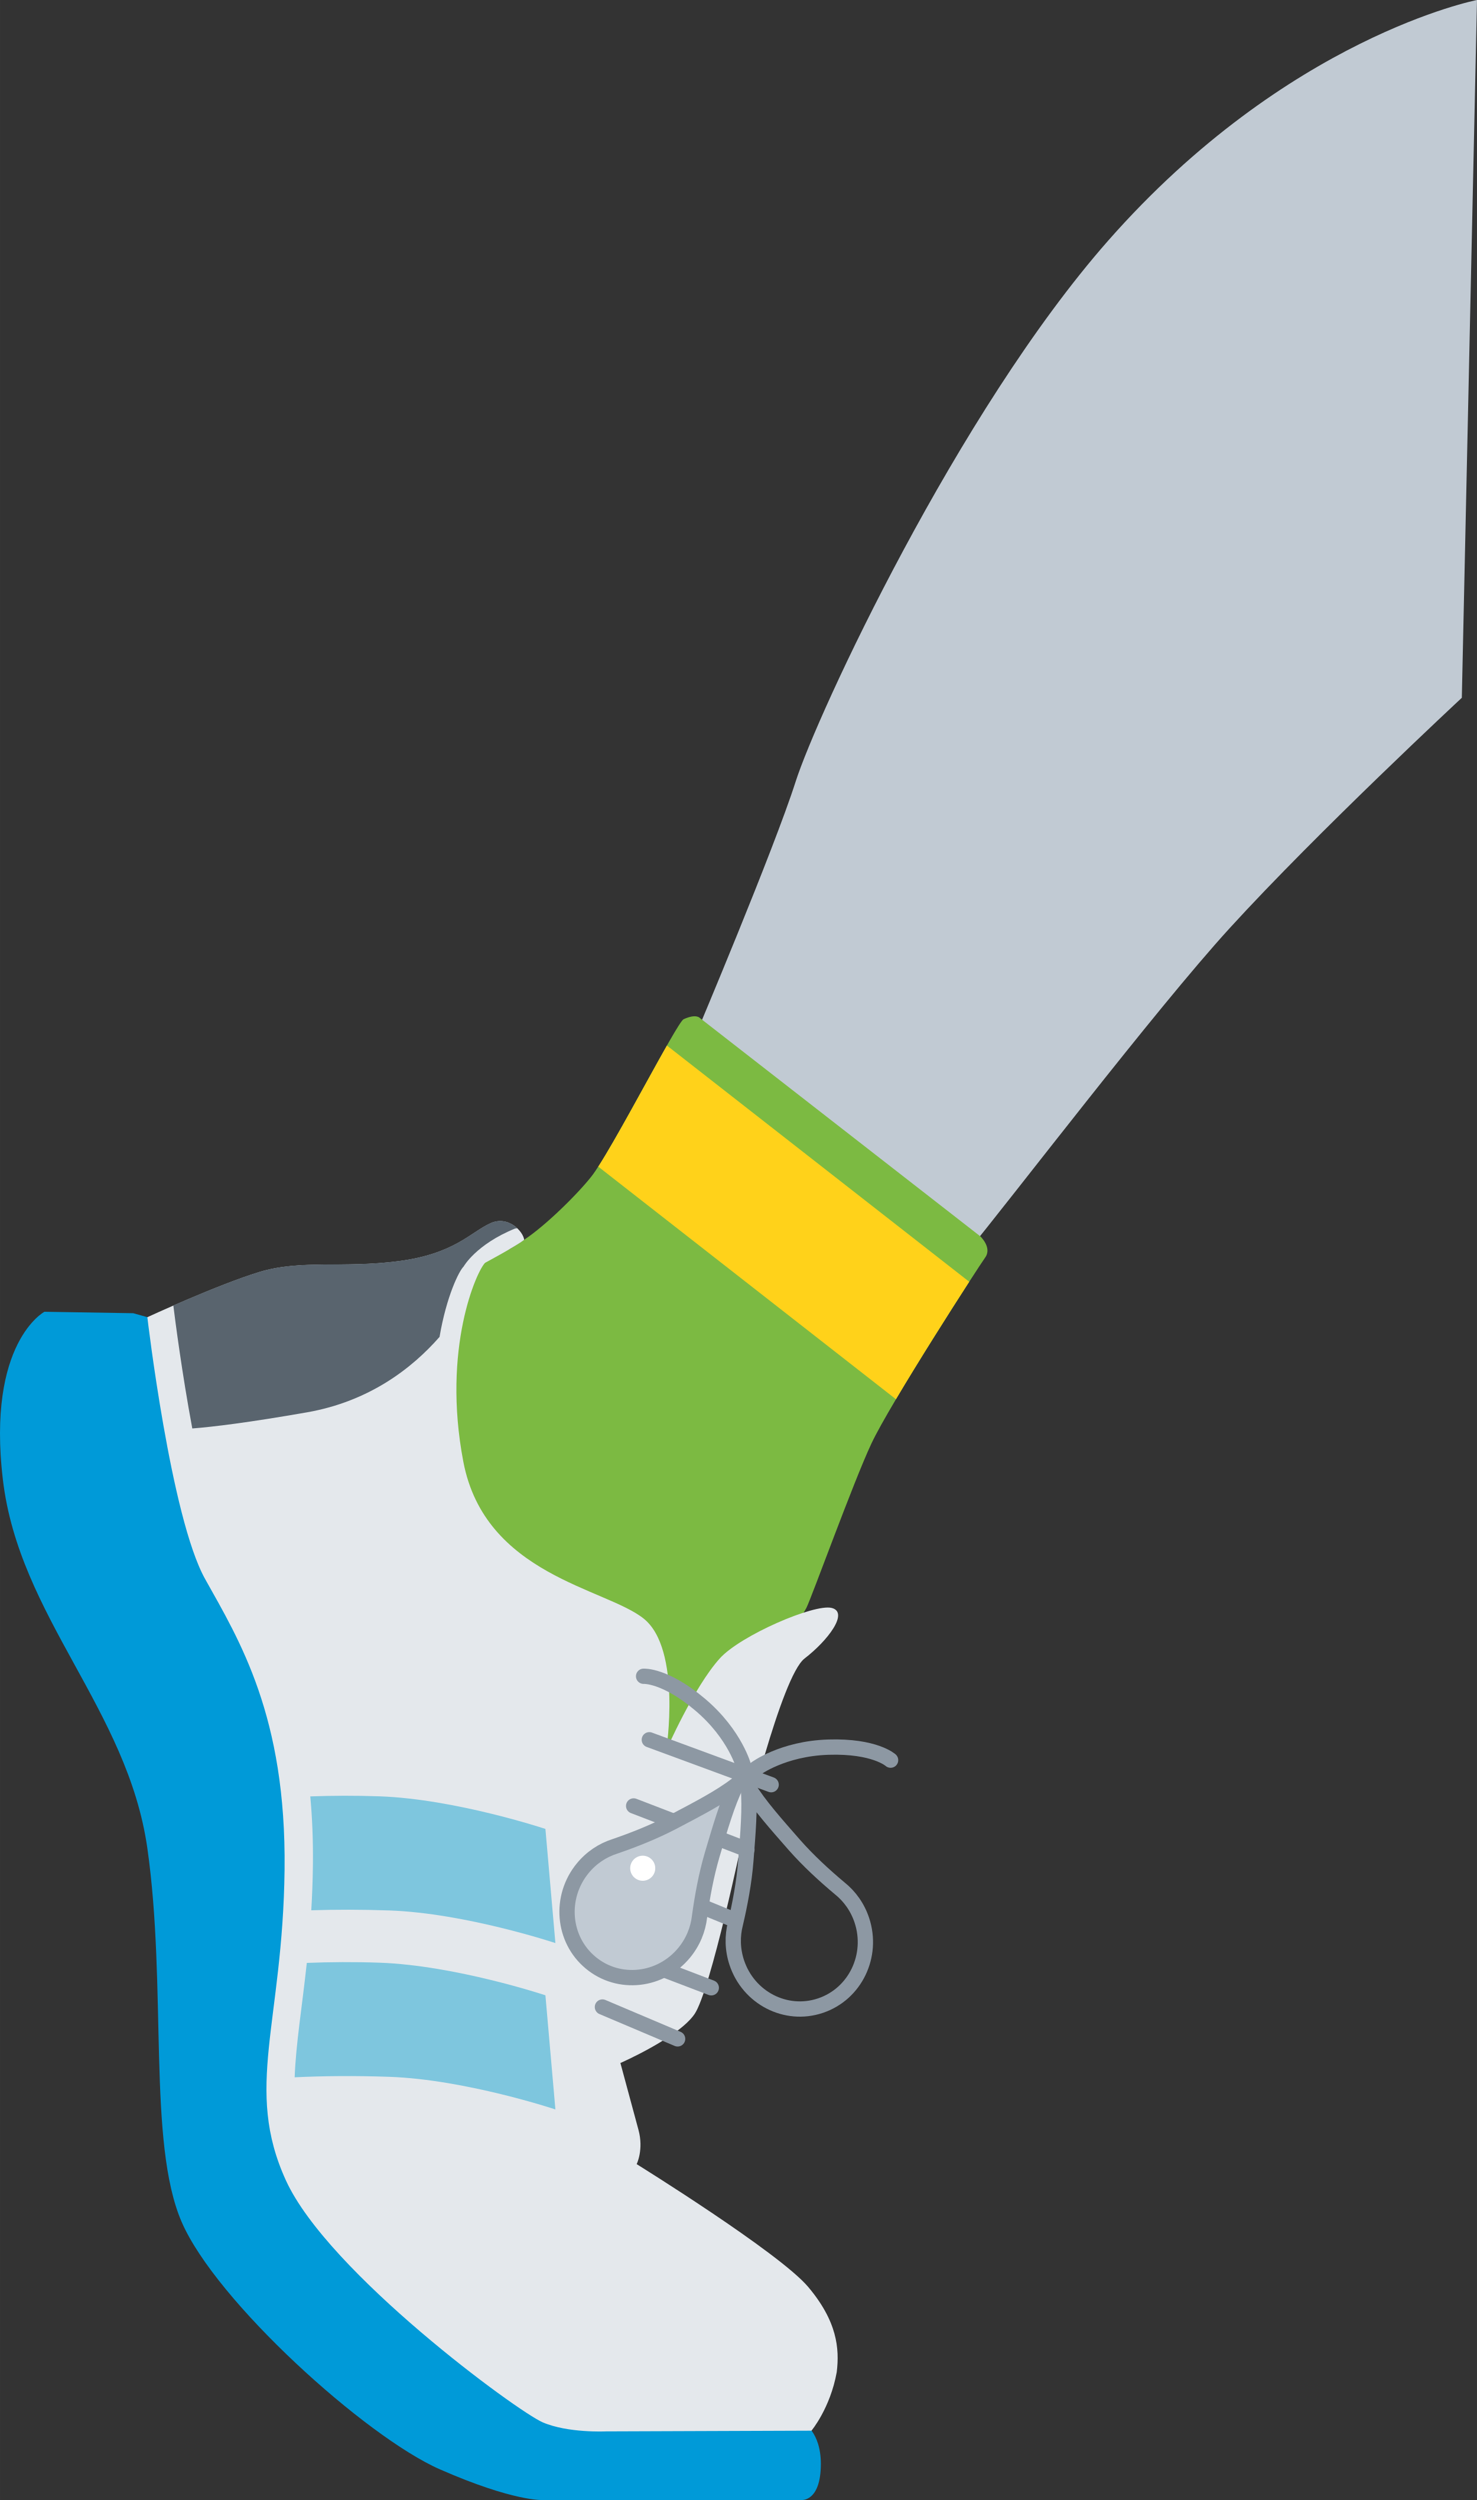 <?xml version="1.0" encoding="UTF-8"?>
<svg id="Ebene_1" data-name="Ebene 1" xmlns="http://www.w3.org/2000/svg" width="52.655mm" height="89.115mm" viewBox="0 0 149.257 252.61">
  <rect x="0" y="0" width="149.257" height="252.61" fill="#333333" stroke="none"/>
  <defs>
    <style>
      .cls-1 {
        stroke-linejoin: round;
      }

      .cls-1, .cls-2 {
        fill: none;
        stroke: #8d98a3;
        stroke-linecap: round;
        stroke-width: 1.545px;
      }

      .cls-3 {
        fill: #fff;
      }

      .cls-4 {
        fill: #ffd21a;
      }

      .cls-5 {
        fill: #e4e8ec;
      }

      .cls-6 {
        fill: #7cba42;
      }

      .cls-7 {
        fill: #7ec6de;
      }

      .cls-8 {
        fill: #009ad8;
      }

      .cls-9 {
        fill: #c1cad3;
      }

      .cls-10 {
        fill: #59646e;
      }

      .cls-2 {
        stroke-miterlimit: 5;
      }
    </style>
  </defs>
  <path class="cls-9" d="M70.358,104.445s7.846-18.593,10.036-25.445c2.19-6.852,16.382-37.397,31.567-54.658C130.099,3.723,149.257,0,149.257,0l-1.533,70.506s-14.629,13.598-23.465,23.283c-7.591,8.32-22.188,27.479-26.567,32.771s-24.05-4.963-24.05-4.963l-3.284-17.152h0Z"/>
  <path class="cls-6" d="M51.302,126.282c.165,0,.818-.453,1.679-1.022,2.17-1.434,5.391-4.615,6.794-6.401,2.007-2.554,8.633-15.567,9.306-15.875,1.278-.584,1.642-.125,1.642-.125l28.327,22.05s1.241,1.139,.503,2.16c-.656,.908-9.597,14.743-11.495,18.794-1.841,3.927-6.021,15.51-6.569,16.604-.547,1.095-6.204,9.224-7.116,10.086-.912,.862-14.05,10.715-14.05,10.715,0,0-19.362-36.858-21.359-36.676-1.997,.182,2.018-16.787,2.018-16.787l10.321-3.525h0Z"/>
  <path class="cls-4" d="M90.54,141.384c2.313-3.902,5.495-8.916,7.405-11.871l-30.552-23.87c-1.986,3.498-5.182,9.512-6.937,12.236l30.084,23.505h0Z"/>
  <path class="cls-8" d="M13.465,132.69l-8.977-.146s-5.839,3.102-4.197,16.969c1.642,13.867,12.59,23.173,14.597,37.223,2.007,14.05,0,29.742,3.467,37.771,3.467,8.028,18.612,21.713,26.093,24.998,7.481,3.284,10.401,3.102,10.401,3.102h26.093s2.007,.251,2.007-3.649c0-3.284-1.825-4.197-1.825-4.197l-23.721-2.372-22.808-35.398-10.948-56.2-4.911-16.626-5.27-1.474h0Z"/>
  <path class="cls-5" d="M84.043,162.469c-1.751-.438-9.213,2.775-11.313,5.109-2.627,2.92-5.4,9.269-5.4,9.269,0,0,1.569-10.182-2.263-13.284-3.832-3.102-16.057-4.379-18.247-15.875-2.186-11.476,1.373-19.305,2.205-20.093,0,0,3.121-1.672,3.946-2.321-.102-.854-1.615-2.489-3.413-1.671-2.007,.912-3.649,3.102-9.306,3.832-5.656,.73-9.853-.182-14.05,1.095-4.197,1.277-11.313,4.562-11.313,4.562,0,0,2.372,20.254,5.839,26.458,3.467,6.204,8.211,13.867,8.028,29.377-.182,15.51-4.112,22.078,.134,31.384,4.245,9.306,23.404,23.356,25.959,24.451,2.554,1.095,6.369,.912,6.369,.912l20.783-.073s1.898-2.263,2.554-5.912c.292-2.409,.036-5.146-2.884-8.612-2.92-3.467-17.334-12.408-17.334-12.408,0,0,.73-1.46,.182-3.467-.547-2.007-1.825-6.751-1.825-6.751,0,0,5.839-2.554,7.481-4.927,1.642-2.372,4.927-18.064,4.927-18.064,0,0,3.832-16.057,6.204-17.882s4.507-4.666,2.737-5.109h0Z"/>
  <path class="cls-7" d="M56.125,213.143l-1.009-11.534s-9.095-3.026-16.773-3.295c-2.554-.089-5.015-.071-7.339,.022-.488,4.516-1.102,8.169-1.228,11.559,2.885-.138,6.1-.169,9.576-.048,7.678,.268,16.773,3.295,16.773,3.295h0Z"/>
  <path class="cls-7" d="M56.125,196.333l-1.009-11.534s-9.095-3.026-16.773-3.295c-2.425-.085-4.768-.072-6.989,.008,.198,2.132,.295,4.438,.266,6.946-.019,1.613-.079,3.126-.165,4.562,2.438-.078,5.079-.081,7.896,.017,7.678,.268,16.773,3.295,16.773,3.295h0Z"/>
  <path class="cls-2" d="M68.476,206.013l-7.599-3.22m11.001-1.942l-9.723-3.714m11.698-3.296l-11.004-4.512m12.633-2.45l-11.45-4.403m13.896-2.147l-12.312-4.54"/>
  <path class="cls-1" d="M75.617,180.593c1.1,1.8,2.777,3.675,4.635,5.799,1.444,1.639,3.079,3.133,4.616,4.42,.999,.801,1.79,1.899,2.227,3.219,1.184,3.576-.675,7.429-4.154,8.612v0l-.048,.016v-0c-3.481,1.164-7.255-.782-8.439-4.355-.437-1.32-.459-2.677-.139-3.925,.461-1.963,.877-4.15,1.054-6.336,.218-2.826,.441-5.343,.247-7.449h0Z"/>
  <path class="cls-1" d="M76.35,178.725s2.7-2.044,7.372-2.19c4.671-.146,6.277,1.314,6.277,1.314"/>
  <path class="cls-1" d="M75.173,178.555s-.841-3.28-4.406-6.303c-3.565-3.022-5.73-2.879-5.73-2.879"/>
  <path class="cls-10" d="M40.251,127.424c-1.061,.137-2.07,.216-3.037,.263-4.193,.202-7.603-.206-11.012,.832-.148,.045-.3,.093-.455,.143-.05,.016-.1,.033-.15,.049-.109,.035-.218,.072-.33,.109-.058,.019-.116,.039-.174,.059-.108,.037-.217,.075-.328,.113-.058,.02-.116,.041-.175,.061-.128,.045-.258,.092-.388,.139-.04,.014-.079,.028-.118,.043-.171,.062-.343,.126-.516,.191-.045,.017-.09,.034-.135,.051-.132,.05-.264,.099-.396,.15-.061,.023-.122,.047-.183,.07-.119,.046-.238,.092-.357,.138l-.189,.074c-.126,.049-.252,.099-.378,.149-.052,.021-.105,.041-.157,.062-.36,.143-.718,.289-1.073,.434l-.124,.051c-.139,.057-.277,.114-.414,.171l-.134,.056c-.142,.059-.283,.118-.423,.177l-.09,.038c-.53,.223-1.038,.441-1.512,.646l-.036,.016c-.153,.067-.304,.132-.449,.196l-.003,.001c.192,1.552,.873,6.834,1.916,12.429,2.108-.163,5.656-.593,11.576-1.627,6.336-1.106,10.654-4.478,13.411-7.625,.699-4.117,1.976-6.677,2.433-7.11,0,0,1.244-2.227,5.185-3.833,.028-.014,.132-.025,.236-.036-.629-.594-1.619-1.011-2.719-.511-2.007,.912-3.649,3.102-9.306,3.832h0Z"/>
  <path class="cls-9" d="M74.413,180.343c-1.672,1.287-3.909,2.436-6.405,3.753-1.935,1.012-3.997,1.821-5.893,2.472-1.22,.39-2.351,1.131-3.232,2.207-2.387,2.914-2.032,7.177,.791,9.529h-0l.039,.033,0-0c2.833,2.334,7.054,1.87,9.439-1.042,.881-1.076,1.388-2.335,1.536-3.614,.273-1.998,.668-4.188,1.287-6.293,.809-2.716,1.502-5.146,2.439-7.043h-0Z"/>
  <path class="cls-1" d="M74.413,180.343c-1.672,1.287-3.909,2.436-6.405,3.753-1.935,1.012-3.997,1.821-5.893,2.472-1.22,.39-2.351,1.131-3.232,2.207-2.387,2.914-2.032,7.177,.791,9.529h-0l.039,.033,0-0c2.833,2.334,7.054,1.87,9.439-1.042,.881-1.076,1.388-2.335,1.536-3.614,.273-1.998,.668-4.188,1.287-6.293,.809-2.716,1.502-5.146,2.439-7.043h-0Z"/>
  <path class="cls-3" d="M64.145,189.747c.539,.445,1.337,.368,1.782-.172,.445-.539,.368-1.337-.172-1.782-.539-.445-1.337-.368-1.782,.172-.445,.539-.368,1.337,.172,1.782h0Z"/>
</svg>